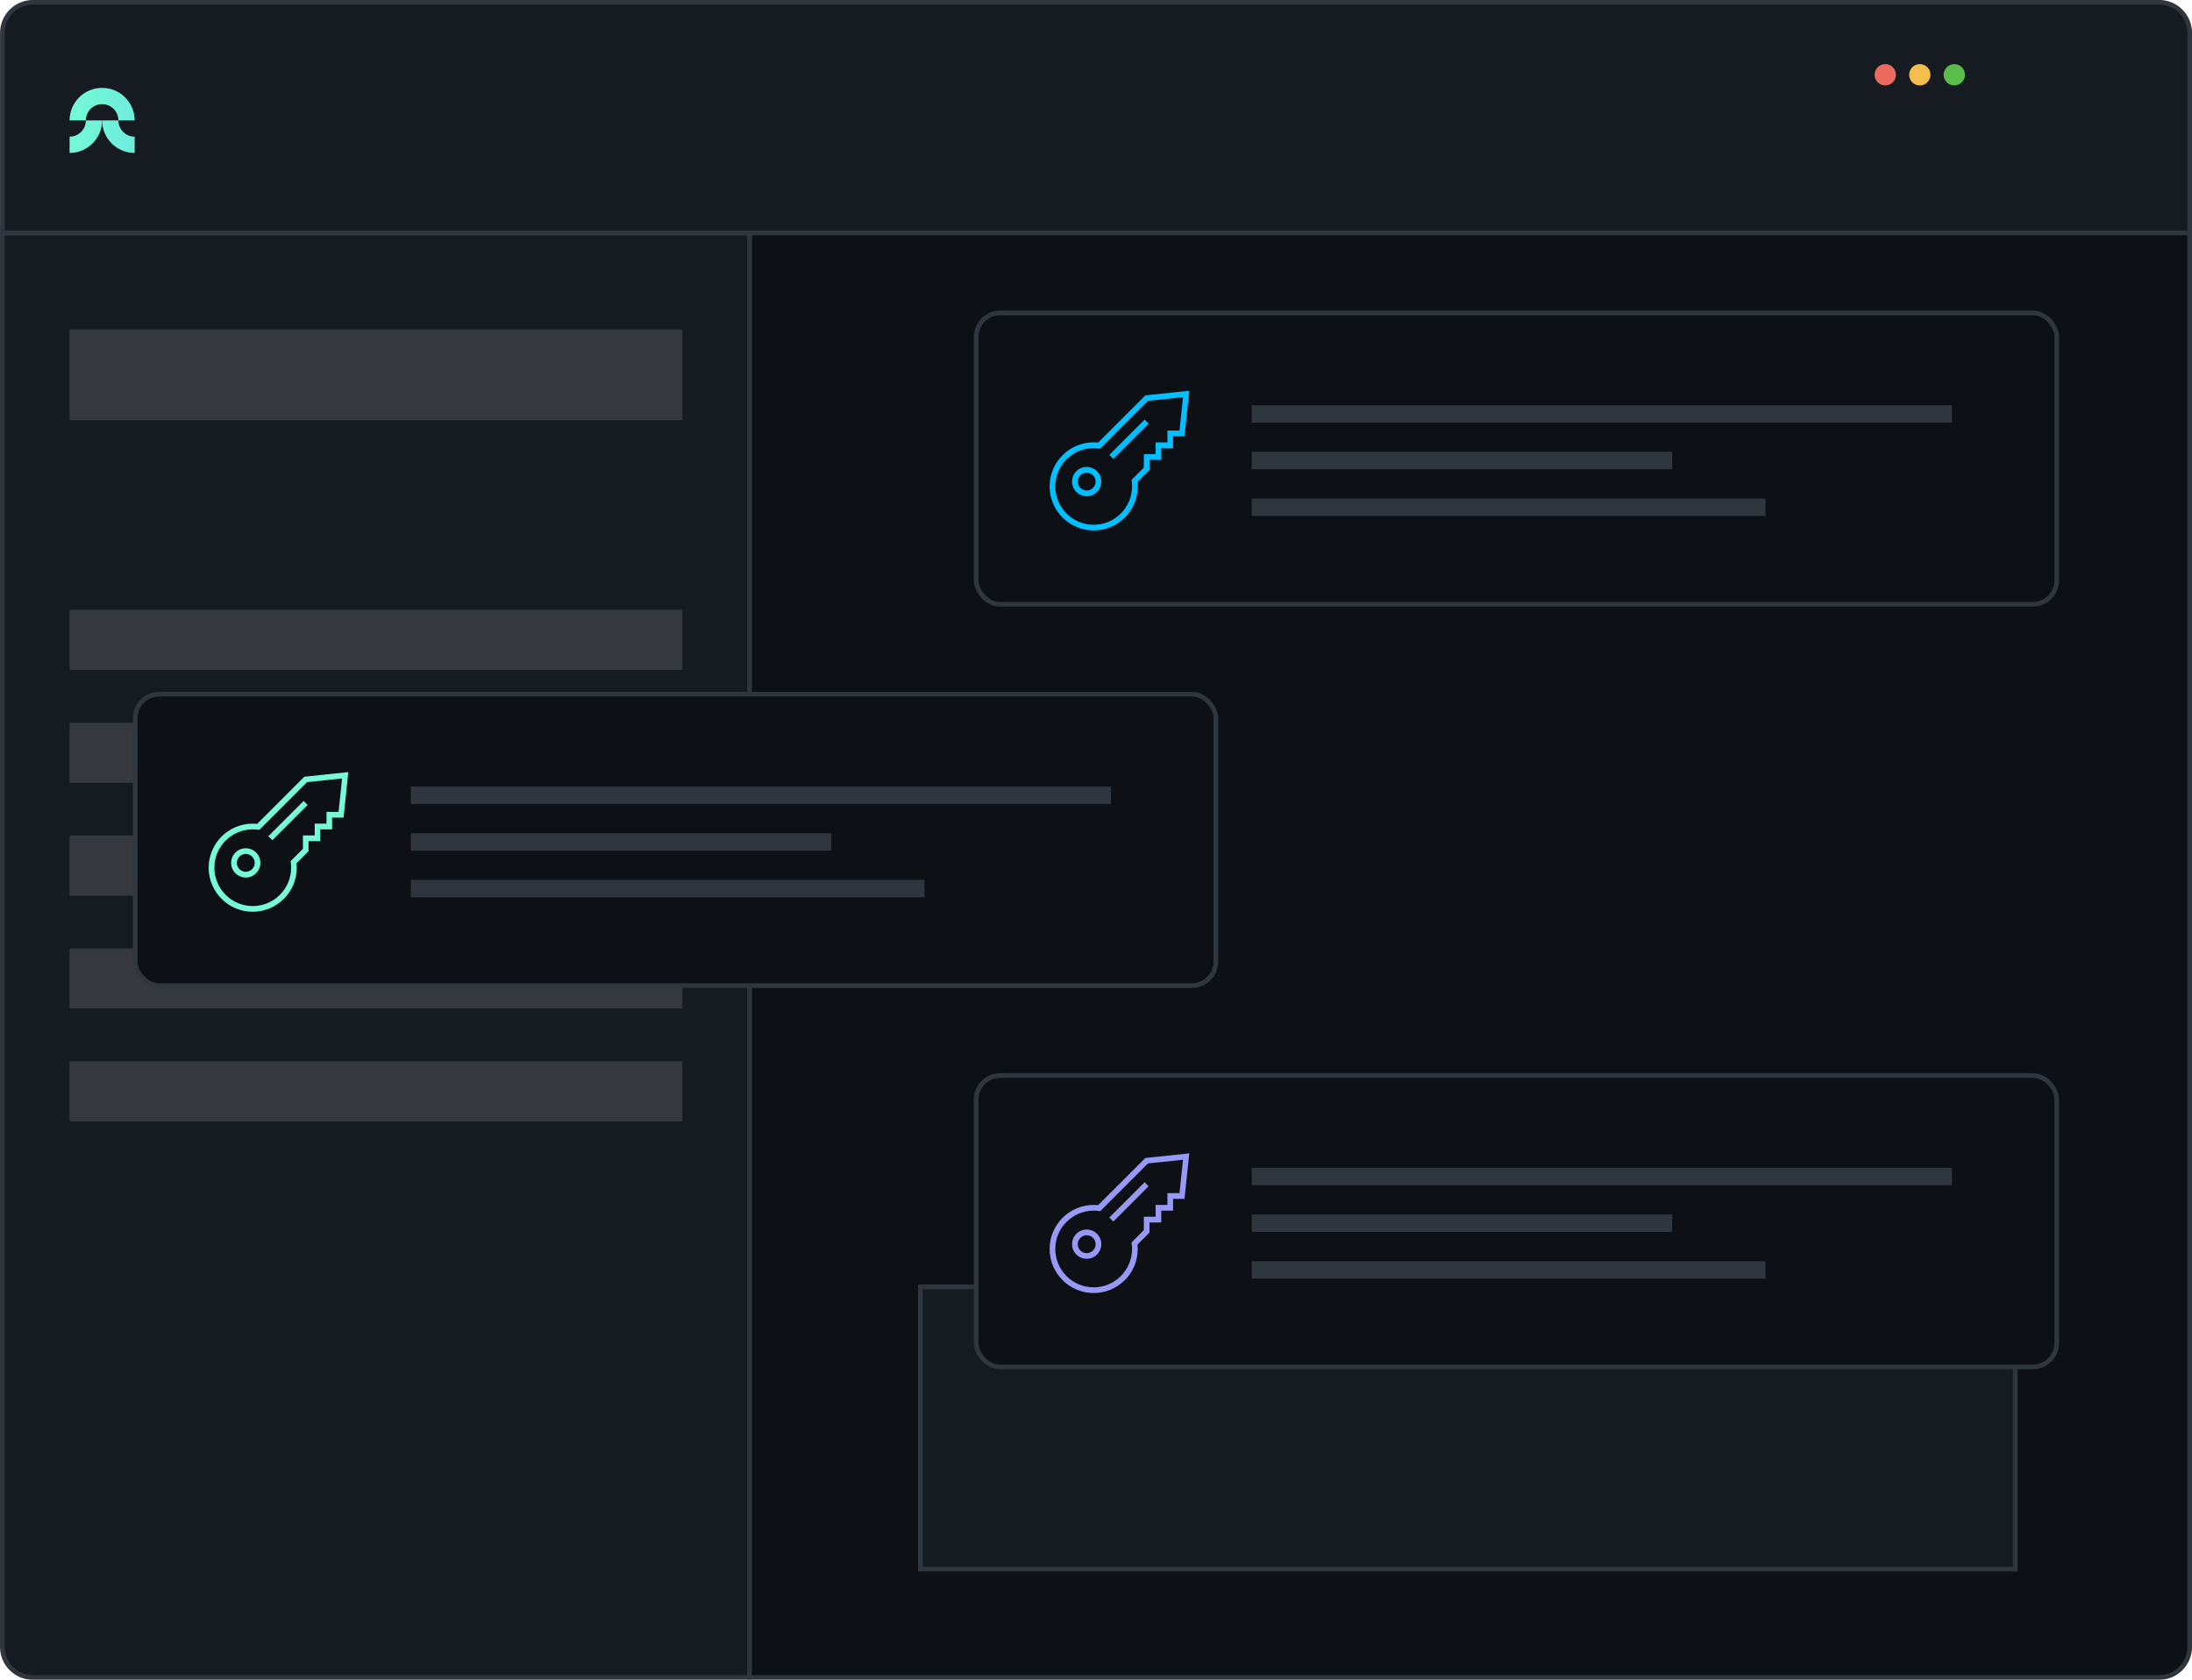 <?xml version="1.0" encoding="UTF-8"?><svg id="Layer_1" xmlns="http://www.w3.org/2000/svg" xmlns:xlink="http://www.w3.org/1999/xlink" viewBox="0 0 470.22 360.34"><defs><style>.cls-1{fill:url(#New_Gradient_Swatch_6);}.cls-1,.cls-2,.cls-3,.cls-4,.cls-5,.cls-6,.cls-7,.cls-8,.cls-9,.cls-10,.cls-11{stroke-width:0px;}.cls-2{fill:url(#New_Gradient_Swatch_6-2);}.cls-3{fill:url(#New_Gradient_Swatch_6-3);}.cls-12{stroke-width:.41px;}.cls-12,.cls-13{fill:#161b22;}.cls-12,.cls-13,.cls-14{stroke:#30363d;stroke-miterlimit:10;}.cls-15{filter:url(#drop-shadow-8);}.cls-14{fill:#0d1116;}.cls-4{fill:#f4be4f;}.cls-5{fill:#75fbd7;}.cls-6{fill:#5abc4a;}.cls-7{fill:#35383d;}.cls-8{fill:#30363d;}.cls-9{fill:#9799f6;}.cls-10{fill:#eb6a5f;}.cls-11{fill:#02bfff;}</style><filter id="drop-shadow-8" filterUnits="userSpaceOnUse"><feOffset dx="0" dy="0"/><feGaussianBlur result="blur" stdDeviation="10"/><feFlood flood-color="#000" flood-opacity=".45"/><feComposite in2="blur" operator="in"/><feComposite in="SourceGraphic"/></filter><linearGradient id="New_Gradient_Swatch_6" x1="13.75" y1="22.34" x2="82.68" y2="22.34" gradientUnits="userSpaceOnUse"><stop offset="0" stop-color="#75fad6"/><stop offset="1" stop-color="#55bcf8"/></linearGradient><linearGradient id="New_Gradient_Swatch_6-2" x1="13.75" y1="29.32" x2="82.68" y2="29.32" xlink:href="#New_Gradient_Swatch_6"/><linearGradient id="New_Gradient_Swatch_6-3" y1="29.32" x2="82.68" y2="29.32" xlink:href="#New_Gradient_Swatch_6"/></defs><g class="cls-15"><path class="cls-14" d="M160.77,37.49h308.96v315.79c0,3.62-2.94,6.56-6.56,6.56H160.77V37.49h0Z"/><path class="cls-13" d="M.5,49.97h160.27v309.87H7.06c-3.62,0-6.56-2.94-6.56-6.56V49.97h0Z"/><line class="cls-12" x1="160.77" y1="49.97" x2="160.77" y2="359.84"/><path class="cls-13" d="M216.93-209.38h42.91v469.22h-42.91c-3.62,0-6.56-2.94-6.56-6.56V-202.82c0-3.62,2.94-6.56,6.56-6.56Z" transform="translate(260.35 -209.88) rotate(90)"/><path class="cls-1" d="M21.91,22.34c1.93,0,3.49,1.56,3.49,3.49h3.49c0-3.85-3.12-6.98-6.98-6.98s-6.98,3.12-6.98,6.98h3.49c0-1.93,1.56-3.49,3.49-3.49Z"/><path class="cls-2" d="M18.42,25.83c0,1.93-1.56,3.49-3.49,3.49v3.49c3.85,0,6.98-3.12,6.98-6.98h-3.49Z"/><path class="cls-3" d="M28.89,29.32c-1.93,0-3.49-1.56-3.49-3.49h-3.49c0,3.85,3.12,6.98,6.98,6.98v-3.49Z"/><rect class="cls-7" x="14.93" y="70.7" width="131.45" height="19.43"/><rect class="cls-7" x="14.93" y="130.82" width="131.45" height="12.9"/><rect class="cls-7" x="14.93" y="155.03" width="131.45" height="12.9"/><rect class="cls-7" x="14.93" y="179.23" width="131.45" height="12.9"/><rect class="cls-7" x="14.93" y="203.44" width="131.45" height="12.9"/><rect class="cls-7" x="14.93" y="227.65" width="131.45" height="12.9"/><rect class="cls-13" x="197.43" y="276.05" width="234.89" height="60.53"/></g><circle class="cls-10" cx="404.42" cy="16.04" r="2.29"/><circle class="cls-4" cx="411.83" cy="16.04" r="2.29"/><circle class="cls-6" cx="419.23" cy="16.04" r="2.29"/><rect class="cls-14" x="29.01" y="148.91" width="231.81" height="62.51" rx="5.15" ry="5.15"/><rect class="cls-8" x="88.14" y="168.72" width="150.19" height="3.74"/><rect class="cls-8" x="88.14" y="178.73" width="90.19" height="3.74"/><rect class="cls-8" x="88.14" y="188.74" width="110.19" height="3.74"/><path class="cls-5" d="M54.94,187.32c-1.22,1.22-3.21,1.22-4.44,0s-1.22-3.21,0-4.44,3.21-1.22,4.44,0,1.22,3.21,0,4.44ZM51.37,183.74c-.75.75-.75,1.96,0,2.71s1.96.75,2.71,0,.75-1.96,0-2.71-1.96-.75-2.71,0Z"/><rect class="cls-5" x="56.43" y="175.41" width="10.71" height="1.22" transform="translate(-106.37 95.25) rotate(-45)"/><path class="cls-5" d="M60.89,192.81c-1.71,1.71-4.07,2.77-6.68,2.77-5.21,0-9.45-4.24-9.45-9.45,0-5.21,4.24-9.45,9.45-9.45.32,0,.65.02.96.05l10.12-10.12,9.43-.99-1.02,9.76h-2.46s0,2.53,0,2.53h-2.53v2.53h-2.53v2.17l-2.57,2.58c.03.32.05.64.05.96,0,2.61-1.06,4.97-2.77,6.68ZM48.4,180.31c-1.49,1.49-2.41,3.55-2.41,5.82,0,4.54,3.69,8.23,8.23,8.23,4.54,0,8.23-3.69,8.23-8.23,0-.37-.02-.74-.07-1.1l-.04-.3,2.64-2.64v-2.88h2.53v-2.53h2.53v-2.53h2.59s.75-7.16.75-7.16l-7.5.78-10.24,10.24-.3-.04c-.36-.05-.73-.07-1.1-.07-2.27,0-4.33.92-5.82,2.41Z"/><rect class="cls-14" x="209.4" y="67.12" width="231.81" height="62.51" rx="5.15" ry="5.15"/><rect class="cls-8" x="268.53" y="86.93" width="150.19" height="3.74"/><rect class="cls-8" x="268.53" y="96.93" width="90.19" height="3.74"/><rect class="cls-8" x="268.53" y="106.94" width="110.19" height="3.74"/><path class="cls-11" d="M235.33,105.52c-1.22,1.22-3.21,1.22-4.44,0s-1.22-3.21,0-4.44,3.21-1.22,4.44,0,1.22,3.21,0,4.44ZM231.76,101.95c-.75.75-.75,1.96,0,2.71s1.96.75,2.71,0,.75-1.96,0-2.71-1.96-.75-2.71,0Z"/><rect class="cls-11" x="236.83" y="93.62" width="10.71" height="1.22" transform="translate(4.3 198.85) rotate(-45)"/><path class="cls-11" d="M241.29,111.01c-1.71,1.71-4.07,2.77-6.68,2.77-5.21,0-9.45-4.24-9.45-9.45,0-5.21,4.24-9.45,9.45-9.45.32,0,.65.02.96.05l10.12-10.12,9.43-.99-1.02,9.76h-2.46s0,2.53,0,2.53h-2.53v2.53h-2.53v2.17l-2.57,2.58c.03.32.05.64.05.96,0,2.61-1.06,4.97-2.77,6.68ZM228.79,98.52c-1.49,1.49-2.41,3.55-2.41,5.82,0,4.54,3.69,8.23,8.23,8.23,4.54,0,8.23-3.69,8.23-8.23,0-.37-.02-.74-.07-1.1l-.04-.3,2.64-2.64v-2.88h2.53v-2.53h2.53v-2.53h2.59s.75-7.16.75-7.16l-7.5.78-10.24,10.24-.3-.04c-.36-.05-.73-.07-1.1-.07-2.27,0-4.33.92-5.82,2.41Z"/><rect class="cls-14" x="209.4" y="230.71" width="231.81" height="62.51" rx="5.15" ry="5.15"/><rect class="cls-8" x="268.53" y="250.51" width="150.19" height="3.74"/><rect class="cls-8" x="268.53" y="260.52" width="90.19" height="3.74"/><rect class="cls-8" x="268.53" y="270.53" width="110.19" height="3.74"/><path class="cls-9" d="M235.33,269.11c-1.22,1.22-3.21,1.22-4.44,0s-1.22-3.21,0-4.44,3.21-1.22,4.44,0,1.22,3.21,0,4.44ZM231.76,265.54c-.75.75-.75,1.96,0,2.71s1.96.75,2.71,0,.75-1.96,0-2.71-1.96-.75-2.71,0Z"/><rect class="cls-9" x="236.83" y="257.21" width="10.71" height="1.22" transform="translate(-111.37 246.76) rotate(-45)"/><path class="cls-9" d="M241.29,274.6c-1.71,1.71-4.07,2.77-6.68,2.77-5.21,0-9.45-4.24-9.45-9.45,0-5.21,4.24-9.45,9.45-9.45.32,0,.65.02.96.05l10.12-10.12,9.43-.99-1.02,9.76h-2.46s0,2.53,0,2.53h-2.53v2.53h-2.53v2.17l-2.57,2.58c.03.32.05.64.05.96,0,2.61-1.06,4.97-2.77,6.68ZM228.79,262.1c-1.49,1.49-2.41,3.55-2.41,5.82,0,4.54,3.69,8.23,8.23,8.23,4.54,0,8.23-3.69,8.23-8.23,0-.37-.02-.74-.07-1.1l-.04-.3,2.64-2.64v-2.88h2.53v-2.53h2.53v-2.53h2.59s.75-7.16.75-7.16l-7.5.78-10.24,10.24-.3-.04c-.36-.05-.73-.07-1.1-.07-2.27,0-4.33.92-5.82,2.41Z"/></svg>